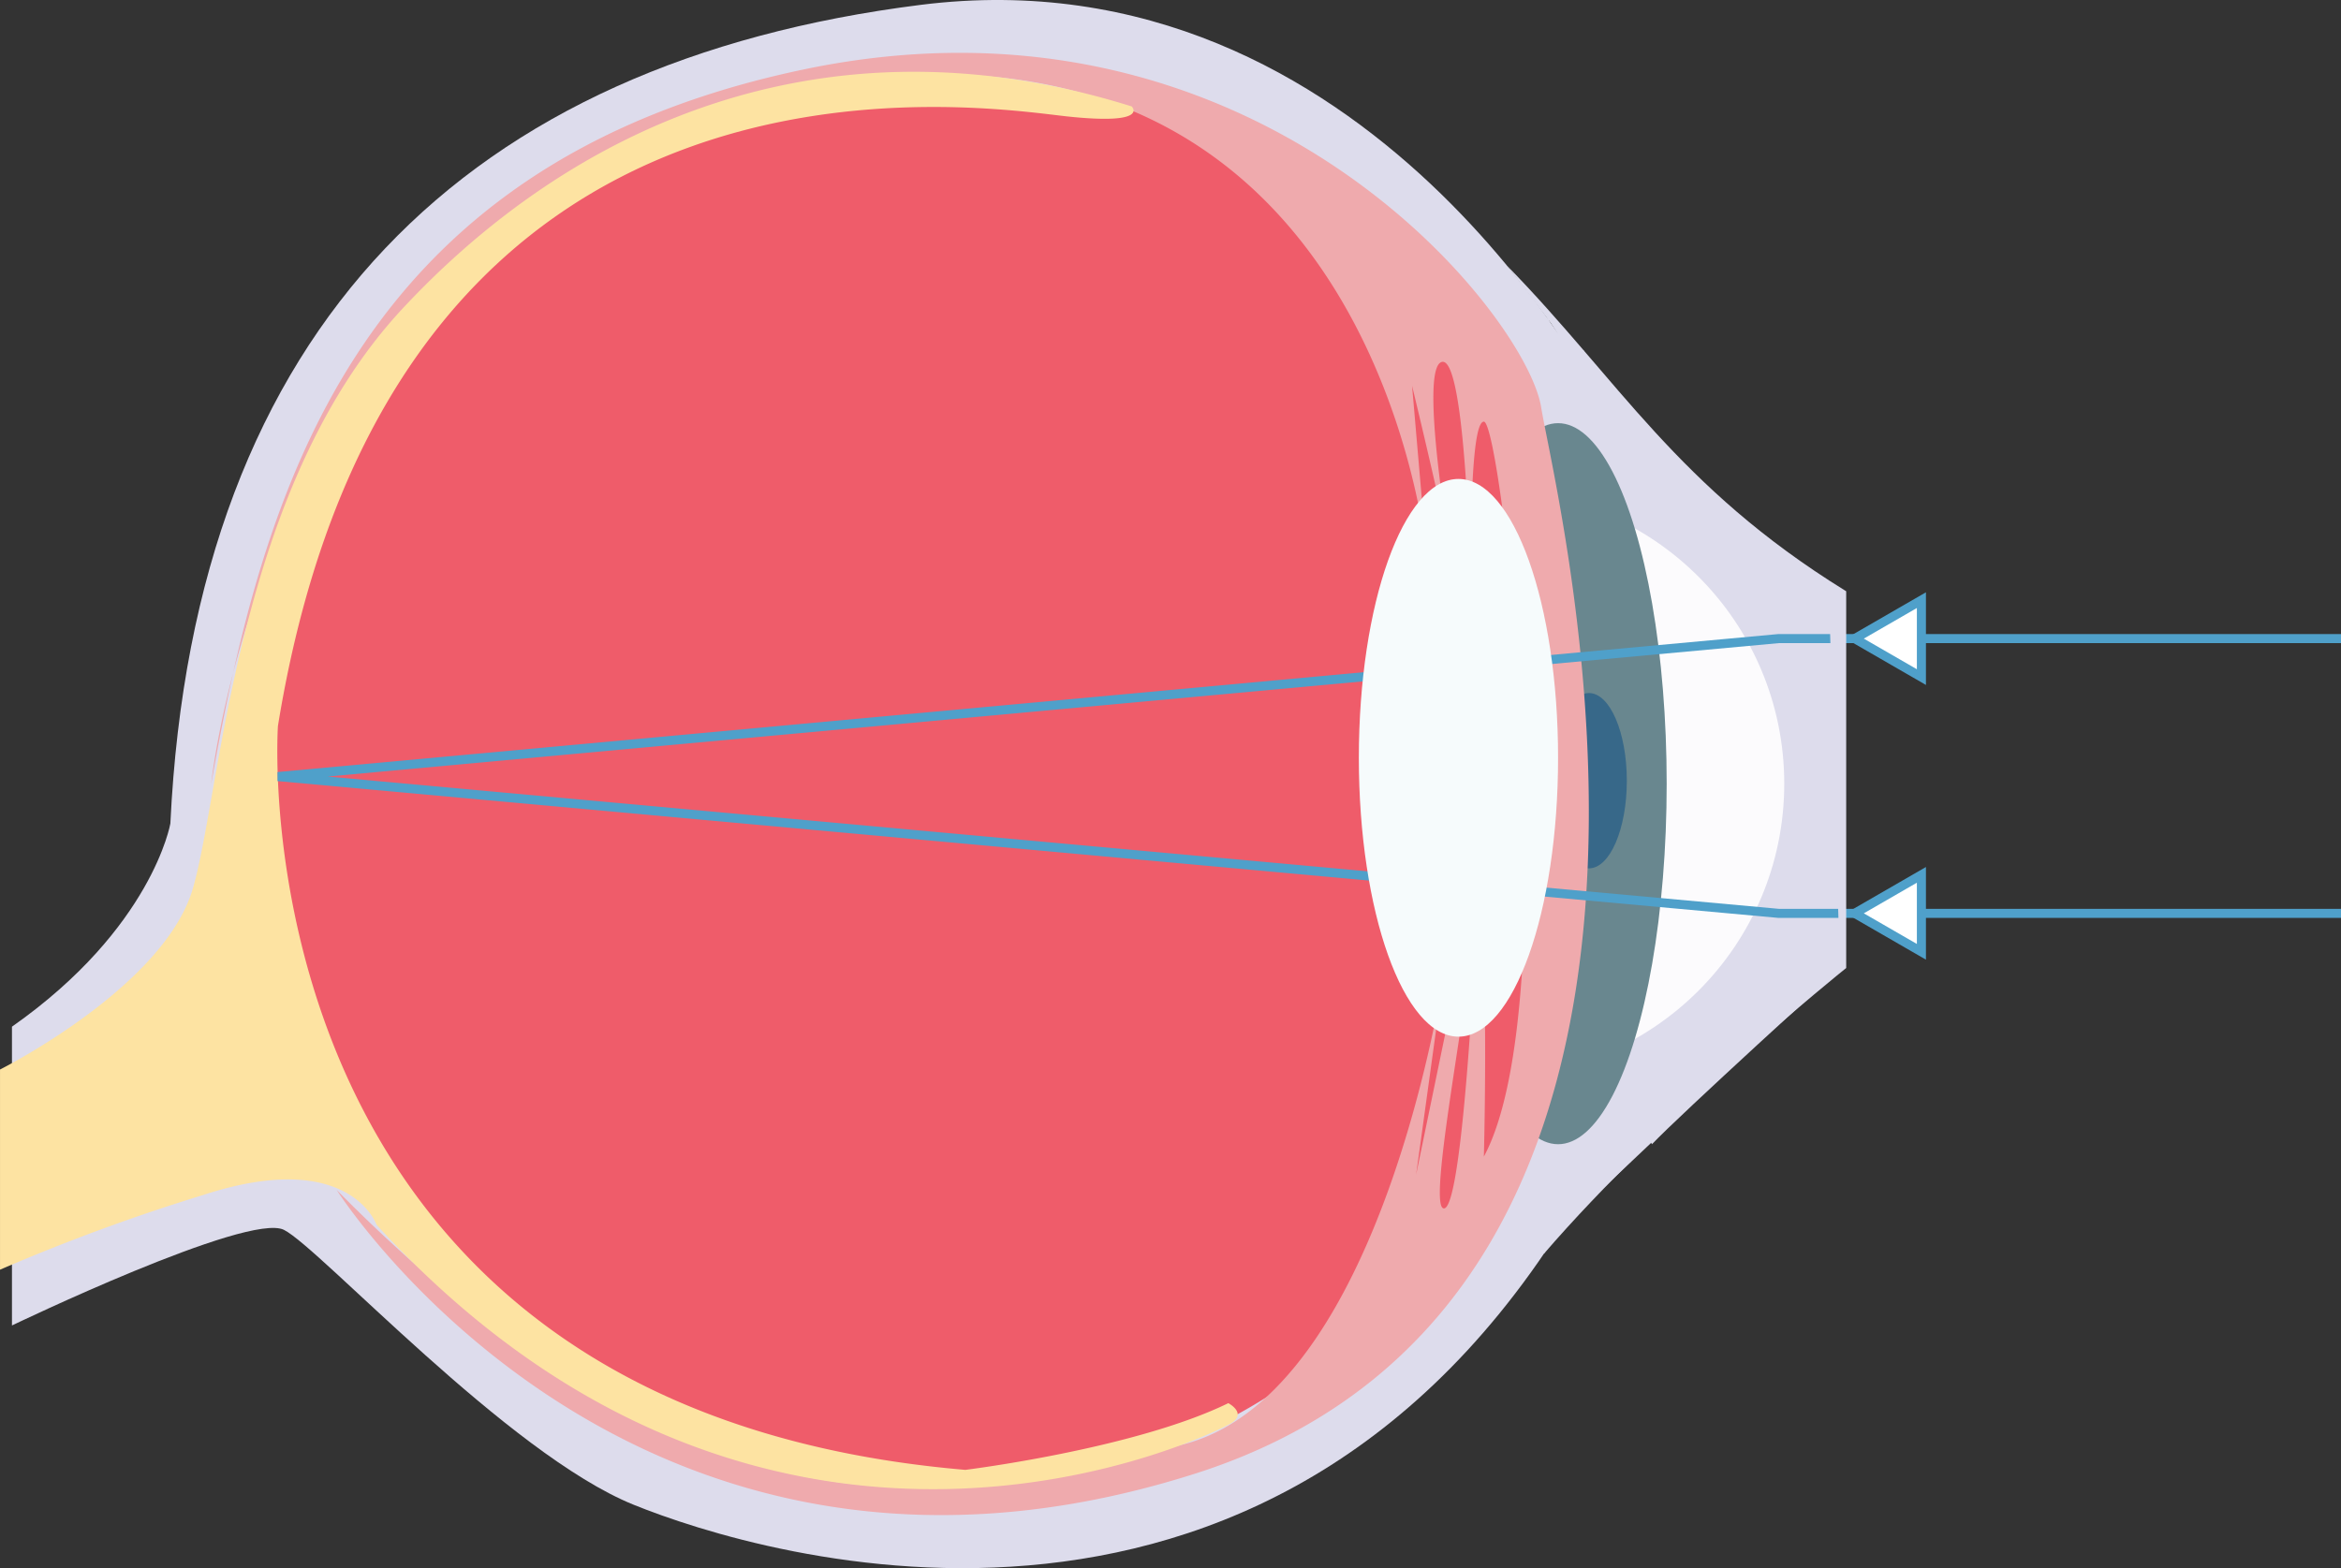 <svg xmlns="http://www.w3.org/2000/svg" xmlns:xlink="http://www.w3.org/1999/xlink" width="165.937" height="111.19" viewBox="0 0 165.937 111.19"><rect x="0" y="0" width="165.937" height="111.19" fill="#333333" stroke="none"/><defs><radialGradient id="a" cx="0.5" cy="0.5" r="0.151" gradientTransform="matrix(-3.321, 0, 0, 3.681, -300.6, 151.102)" gradientUnits="objectBoundingBox"><stop offset="0" stop-color="#cbeae4"/><stop offset="0.311" stop-color="#c8e7e1"/><stop offset="0.495" stop-color="#c0dfda"/><stop offset="0.646" stop-color="#b2d0ce"/><stop offset="0.779" stop-color="#9ebcbd"/><stop offset="0.899" stop-color="#84a3a7"/><stop offset="1" stop-color="#69878f"/></radialGradient><radialGradient id="b" cx="0.5" cy="0.5" r="0.487" gradientTransform="matrix(-1.054, 0, 0, 1, -32.444, 0)" gradientUnits="objectBoundingBox"><stop offset="0" stop-color="#fba091"/><stop offset="0.223" stop-color="#fa9b8e"/><stop offset="0.486" stop-color="#f78c85"/><stop offset="0.767" stop-color="#f37578"/><stop offset="1" stop-color="#ef5c6a"/></radialGradient></defs><g transform="translate(82.969 55.595)"><g transform="translate(-82.968 -55.595)"><g transform="translate(102.173 13.778)"><path d="M227.682,30.7s6.492,9.44,10.117,11.11L235.95,43.16Z" transform="translate(-227.682 -30.702)" fill="#dddcec"/><g transform="translate(7.493 8.448)"><path d="M265.346,69.348V95.831s-11.639,10.58-13.538,12.6l-1.781-3.02,11.157-12.006,1.484-9.189-.741-7.774-4.743-8.529s-6.727-7.592-7.157-8c-7.378-7.058-4.95-11.719-5.646-10.04C244.19,50.329,257.205,66.187,265.346,69.348Z" transform="translate(-244.378 -49.527)" fill="#dddcec"/><path d="M246.106,180.679l1.116,2.594h.66L254.3,177.2l-2.825.593Z" transform="translate(-245.331 -119.904)" fill="#dddcec"/></g></g><path d="M1.888,93.981s16.736-8.05,19.278-6.779,15.888,15.889,24.786,19.49,46.394,15.253,67.79-23.091c0,0,17.583-12.711,16.947-29.023s-16.1-25.845-16.1-25.845S98.277-3.679,66.289.346,14.811,23.013,13.116,58.391c0,0-1.271,7.414-11.228,14.405Z" transform="translate(-1.041 0)" fill="#dddcec"/><circle cx="20.761" cy="20.761" r="20.761" transform="translate(84.95 34.806)" fill="#fcfbfd"/><ellipse cx="7.697" cy="25.563" rx="7.697" ry="25.563" transform="translate(102.744 30.004)" fill="url(#a)"/><path d="M37.136,62.5a49.925,49.925,0,0,0,49.925,49.925c27.572,0,44.84-22.564,44.84-50.137s-17.268-49.713-44.84-49.713A49.925,49.925,0,0,0,37.136,62.5Z" transform="translate(-20.471 -6.931)" fill="url(#b)"/><ellipse cx="2.683" cy="6.214" rx="2.683" ry="6.214" transform="translate(109.947 49.141)" fill="#376889"/><path d="M42.257,88.981s20.761,32.836,60.8,20.125S128.69,40.045,127.63,33.478,107.505,2.761,75.305,9.539,36.961,40.045,33.36,60.17c0,0,4.413-43.251,43.6-49.607s42.581,33.683,42.581,33.683l-1.06-12.287s3.39,13.982,3.39,15.889c0,0-3.178-17.159-1.271-17.583s2.119,19.489,2.119,19.489S122.3,34.5,123.57,34.5s5.932,41.1,0,52.114c0,0,.141-5.367.071-10.31a33.428,33.428,0,0,0-.565-6.849s-.918,20.761-2.33,20.831,2.683-19.137,2.33-23.232l-4.308,20.831,1.977-14.335s-4.308,29.87-18.5,33.472S69.2,116.274,42.257,88.981Z" transform="translate(-18.39 -4.604)" fill="#efaaad"/><path d="M80.219,13.8s1.341,1.341-4.59.706S27.963,6.882,19.7,57.724c0,0-3.39,48.3,48.724,52.749,0,0,12-1.483,18.642-4.731,0,0,1.342.706.212,1.413S54.656,123.608,26.692,93.1c0,0-1.907-5.508-12.287-2.118A140.345,140.345,0,0,0,0,96.28V82.086S11.616,76.261,13.664,69.27,16.7,40.812,28.564,28.1,58.222,6.917,80.219,13.8Z" transform="translate(0 -6.253)" fill="#fde3a2"/><g transform="translate(19.702 42.552)"><path d="M190.138,100.9H150.281L43.9,110.684l106.379,9.7h39.857" transform="translate(-43.903 -98.174)" fill="none" stroke="#4fa0ca" stroke-miterlimit="10" stroke-width="0.643"/><path d="M297.688,97.551v2.728l-2.363-1.364-2.363-1.364,2.363-1.364,2.363-1.364Z" transform="translate(-181.196 -94.822)" fill="#fff" stroke="#4fa0ca" stroke-miterlimit="10" stroke-width="0.643"/><path d="M297.688,140.957v2.728l-2.363-1.364-2.363-1.364,2.363-1.364,2.363-1.364Z" transform="translate(-181.196 -118.75)" fill="#fff" stroke="#4fa0ca" stroke-miterlimit="10" stroke-width="0.643"/></g><ellipse cx="7.061" cy="19.772" rx="7.061" ry="19.772" transform="translate(96.318 33.959)" fill="#f6fbfc"/><path d="M240.685,112.065l.018-2.561c8.14-9.437,19.905-17.072,20.952-17.91l-.744-25.467c-11.923-7.428-19.646-19.893-19.718-20.02l-3.1-4.07c7.867,8.04,12.022,15.633,23.908,22.991l.107.066V91.811l-.085.067C261.908,91.965,249.194,102.2,240.685,112.065Z" transform="translate(-131.245 -23.173)" fill="#dddcec"/></g></g></svg>